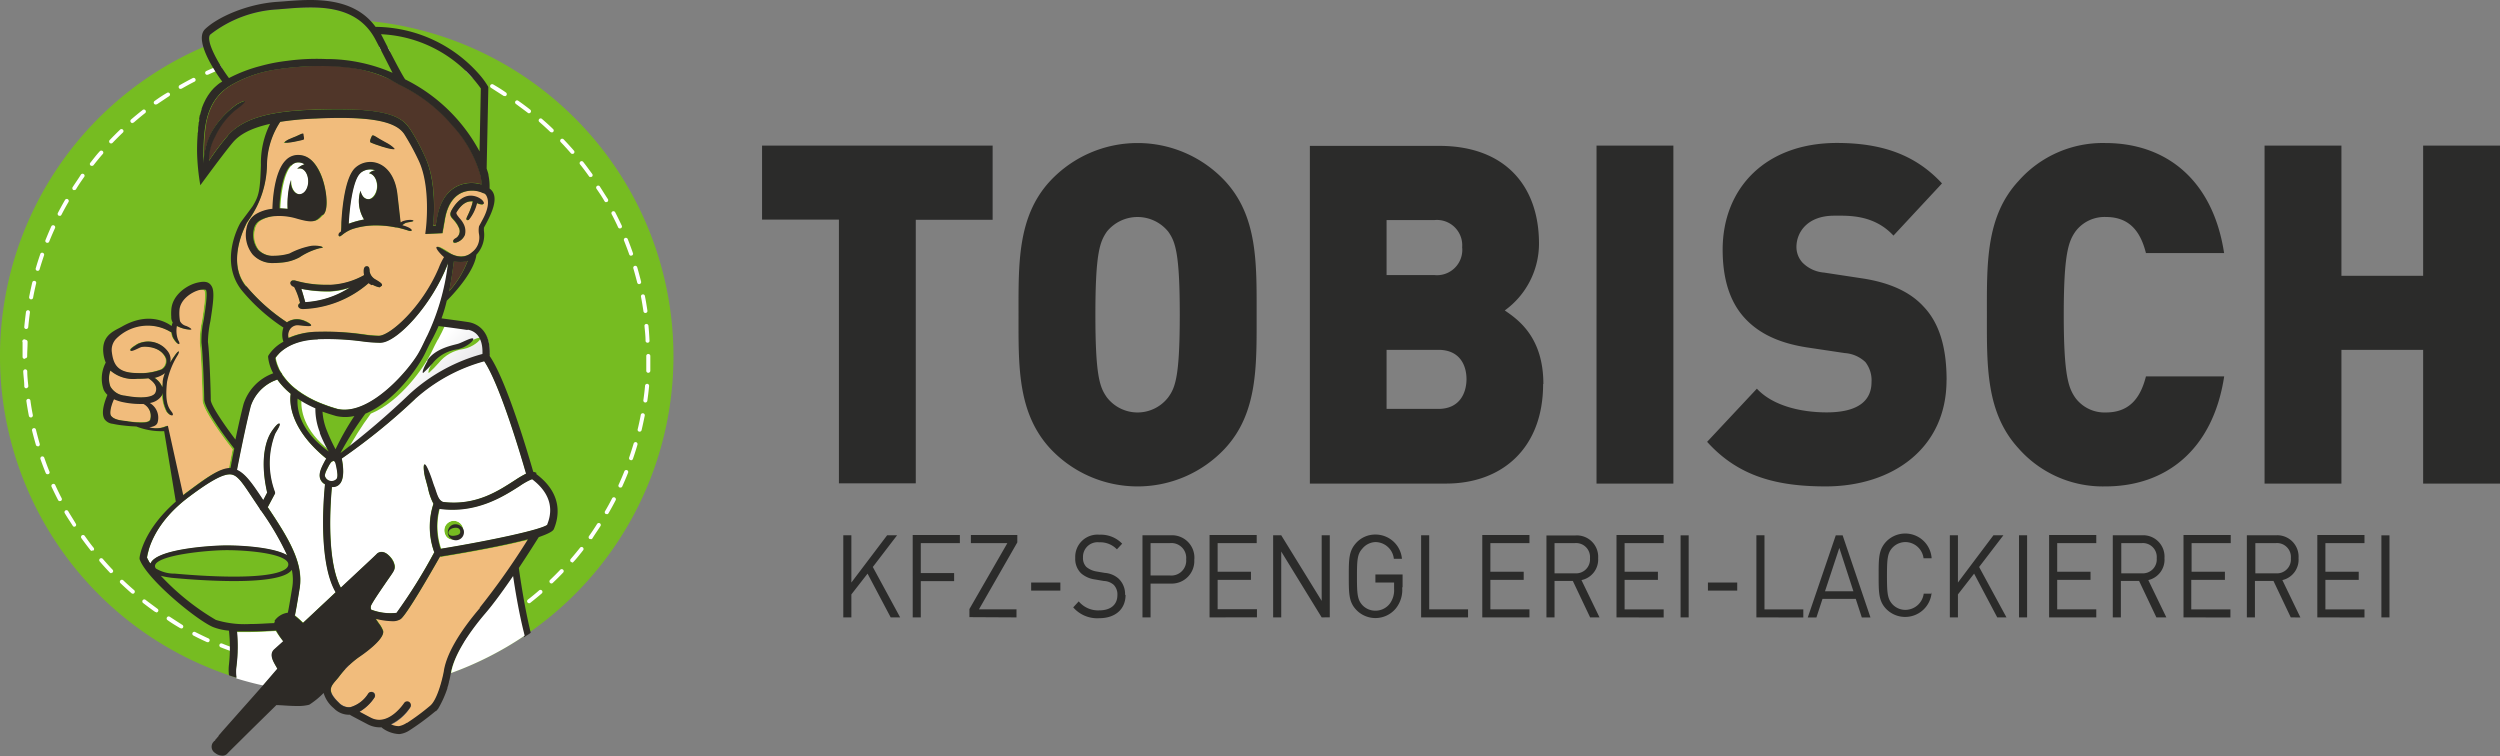 <?xml version="1.0" encoding="UTF-8"?>
<svg xmlns="http://www.w3.org/2000/svg" xmlns:xlink="http://www.w3.org/1999/xlink" id="Ebene_1" data-name="Ebene 1" width="309" height="93.49" viewBox="0 0 309 93.49">
  <rect x="0" y="0" width="309" height="93.49" fill="#808080" stroke="none"/>
  <defs>
    <style>.cls-1{fill:none;}.cls-2{clip-path:url(#clip-path);}.cls-3{fill:#2b2b2a;}.cls-4{fill:#76bc21;}.cls-5{fill:#fff;}.cls-6{clip-path:url(#clip-path-2);}.cls-7{clip-path:url(#clip-path-4);}.cls-8{fill:#f1bc7c;}.cls-9{clip-path:url(#clip-path-6);}.cls-10{clip-path:url(#clip-path-8);}.cls-11{fill:#503629;}.cls-12{clip-path:url(#clip-path-10);}.cls-13{clip-path:url(#clip-path-12);}.cls-14{clip-path:url(#clip-path-14);}.cls-15{clip-path:url(#clip-path-16);}.cls-16{clip-path:url(#clip-path-18);}.cls-17{clip-path:url(#clip-path-20);}.cls-18{clip-path:url(#clip-path-22);}.cls-19{clip-path:url(#clip-path-24);}.cls-20{clip-path:url(#clip-path-25);}.cls-21{fill:url(#Unbenannter_Verlauf_2);}.cls-22{clip-path:url(#clip-path-26);}.cls-23{fill:url(#Unbenannter_Verlauf_2-2);}.cls-24{clip-path:url(#clip-path-28);}.cls-25{fill:#2d2a26;}</style>
    <clipPath id="clip-path">
      <rect class="cls-1" width="309" height="93.49"></rect>
    </clipPath>
    <clipPath id="clip-path-2">
      <path class="cls-1" d="M47.05,42.37a17.75,17.75,0,0,1-2.12-.15,32.75,32.75,0,0,0-5.6-.29c-3.57.1-4.95,1.83-5.25,2.29h0A4.93,4.93,0,0,0,34.76,46a.43.43,0,0,1,.15.24h0a7.77,7.77,0,0,0,1.7,1.82.53.53,0,0,1,.14.11,12.67,12.67,0,0,0,2.88,1.61h0a19.52,19.52,0,0,0,2.13.73c4.12.93,9.1-5.19,10.13-7.11.27-.52.72-1.54,1-2a28.62,28.62,0,0,0,2.54-8.91h0c-2,5.21-6.39,9.84-8.35,9.84"></path>
    </clipPath>
    <clipPath id="clip-path-4">
      <path class="cls-1" d="M28.4,58.63c-1,0-2.74,1.07-5.06,2.82-4.5,3.38-5.05,6.86-5.16,7.46h0a4.09,4.09,0,0,0,.4.71c.77-1.79,7.53-2.2,9.38-2.21H28c2.18,0,5.87.27,7.48,1.2a35,35,0,0,0-3.22-5.5.39.39,0,0,1-.15-.23l-.32-.47-.35-.52c-1.44-2.16-2.15-3.25-3-3.26Z"></path>
    </clipPath>
    <clipPath id="clip-path-6">
      <path class="cls-1" d="M19.08,46.65a2.39,2.39,0,0,1,1,1.17c0-.26,0-.5.05-.74a3.81,3.81,0,0,1,.28-1,3.23,3.23,0,0,1-1.3.59"></path>
    </clipPath>
    <clipPath id="clip-path-8">
      <path class="cls-1" d="M40.82,57.29l-.06.1c-.29.56-.68,1.2-.58,1.5a.84.84,0,0,0,.69.56.8.8,0,0,0,.7-.22c.22-.2.13-.84,0-1.53l-.07-.3h0c-.06-.32-.16-.42-.27-.42s-.37.27-.4.32"></path>
    </clipPath>
    <clipPath id="clip-path-10">
      <path class="cls-1" d="M40.73,35.18A9.46,9.46,0,0,0,45,34a2.7,2.7,0,0,1-.06-.52c0-.18.1-.57.39-.57s.35.43.35.63a1.41,1.41,0,0,0,.71,1c.71.42.87.54.81.78l-.29.21a2.93,2.93,0,0,1-.85-.31l-.07,0a1.75,1.75,0,0,1-.39-.25,13,13,0,0,1-8.07,3.2h-.15c-.4,0-.54-.23-.54-.41a.37.37,0,0,1,.23-.32,8.46,8.46,0,0,0-.73-2l-.14-.05c-.15-.07-.37-.27-.31-.5a.33.33,0,0,1,.36-.26h.17a13.81,13.81,0,0,0,3.61.54c.26,0,.5,0,.74,0M56,29.88c0-.15.09-.3.22-.38l0,0a1,1,0,0,0,.4-1.48,3.69,3.69,0,0,0-.63-.87c-.3-.33-.52-.56-.2-1.13s1.13-1.79,2.37-1.79a2.22,2.22,0,0,1,1.32.47c.22.18.35.33.3.47s-.08.14-.25.14a1.3,1.3,0,0,1-.44-.1l0,0-.15-.08a5.14,5.14,0,0,1-1,2.06.25.25,0,0,1-.16.06l-.14-.07c-.06-.1,0-.21.17-.58a8.59,8.59,0,0,0,.41-1,4.5,4.5,0,0,0,.19-.68l-.19,0c-.67,0-1.28.47-1.83,1.39-.07.16.17.45.4.72a3.25,3.25,0,0,1,.45.64,1.86,1.86,0,0,1,.19,1.43,1.6,1.6,0,0,1-.94.87.8.8,0,0,1-.29.08.2.2,0,0,1-.21-.14m-14-1.11.18-.14c0-.28,0-.7.05-1.09v0c.09-1.71.44-5.7,1.77-6.83a2.76,2.76,0,0,1,2.82-.48c1.28.5,2.14,1.91,2.35,3.85l.39,3.44a1.21,1.21,0,0,1,.47-.23c.46-.1,1-.09,1.11,0s-.73.18-.95.27a1.79,1.79,0,0,0-.43.29,4.45,4.45,0,0,1,.83.29c.57.32.35.51-.08.37-.22-.07-.74-.24-1.42-.39a.28.28,0,0,1-.13,0,11.44,11.44,0,0,0-2.3-.24,9.17,9.17,0,0,0-3,.42,4.23,4.23,0,0,0-1.35.77.47.47,0,0,1-.29.17c-.18,0-.2-.29,0-.46M31.28,31.48a3.9,3.9,0,0,1-.75-3.3,2.51,2.51,0,0,1,1.19-1.72,4.87,4.87,0,0,1,2-.63c0-1.21.25-4.61,1.64-6a2.09,2.09,0,0,1,1.52-.66c1.16,0,2.13.8,2.79,2.32s1.05,4.3.38,5l-.11.12c-.76.84-1.16,1-3.27.35a7.16,7.16,0,0,0-2.44-.26h0a4.2,4.2,0,0,0-1.92.53,1.56,1.56,0,0,0-.77,1.09A3,3,0,0,0,32,30.87a2.48,2.48,0,0,0,2,.74,6.82,6.82,0,0,0,1.89-.28,9.23,9.23,0,0,1,2.71-.95c1.1-.09,1.82.25,1,.3A8.06,8.06,0,0,0,37,31.83a5.77,5.77,0,0,1-2.22.65h0l-.63.05H33.9a3.32,3.32,0,0,1-2.62-1.05M45.82,17.62c-.19-.11,0-.52.15-.82s.58.22,1.61.74,1.19.86,1.19.86-.08.05-.17.05a13,13,0,0,1-2.78-.83m-10.73,0s.16-.25,1-.57,1.28-.69,1.35-.44.2.6,0,.66a11.17,11.17,0,0,1-2.18.41c-.14,0-.23,0-.24-.06m3.83-2.94a39.08,39.08,0,0,0-4.25.41A9.84,9.84,0,0,0,33,20.43a12,12,0,0,1-2.12,6.62c-.16.25-.31.47-.42.68s-2.47,4.59,0,7.62a23,23,0,0,0,5,4.44,2.21,2.21,0,0,1,1.77-.31c.25,0,1.25.43,1.22.69s-1.21.08-1.46,0a1.14,1.14,0,0,0-1.18.53,1.37,1.37,0,0,0-.13,1A9.07,9.07,0,0,1,39.3,41a34.08,34.08,0,0,1,5.75.29,12.58,12.58,0,0,0,1.82.17c1.36,0,5.33-3.46,7.42-8.37A9.05,9.05,0,0,1,55,31.74c-.41-.33-1.11-1.15-.9-1.26s1.05.45,1.37.65a2.39,2.39,0,0,0,3,0A2.26,2.26,0,0,0,59.27,29a2.67,2.67,0,0,1,0-1l.42-.78c.93-1.69.73-2.59.45-3.06a.76.76,0,0,0-.26-.23l-.08-.05a3.26,3.26,0,0,0-2-.26c-1,.18-2.28.92-2.74,3.38l-.32,1.84-2.12.1.07-.55c0-.05.67-5.3-.9-8.56A30.75,30.75,0,0,0,50,16.6c-.89-1.4-3.38-2-7.95-2-1,0-2,0-3.14.08"></path>
    </clipPath>
    <clipPath id="clip-path-12">
      <path class="cls-1" d="M13.73,51.39c.46.54,1.53.58,2,.64.93.11,2.69.34,2.81-.24a1.68,1.68,0,0,0-.84-1.92h0a5.63,5.63,0,0,1-.58,0,10.21,10.21,0,0,1-1.79-.19,5.94,5.94,0,0,1-1.27-.39c-.3.72-.61,1.75-.35,2.07"></path>
    </clipPath>
    <clipPath id="clip-path-14">
      <path class="cls-1" d="M24.6,35.83c-1,.22-2.46,1.18-2.53,2.55a5.58,5.58,0,0,0,.07,1.31h0a1.16,1.16,0,0,0,.77.6c.39.15,1,.52.37.45a3.82,3.82,0,0,1-1.52-.46A3.15,3.15,0,0,0,21.91,42c.35.54.1.82-.52-.12a1.68,1.68,0,0,1-.26-.79,5.52,5.52,0,0,0-6.92.79,2,2,0,0,0-.51,1.58c.19,1.53.69,2.62,3.2,2.62a7.13,7.13,0,0,0,3-.46,1.17,1.17,0,0,0,.5-1.4c-.62-1.43-2.49-1.45-2.95-1.36-.26,0-1.26.65-1.39.44s.66-.65.87-.8a3,3,0,0,1,3.78.92A1.66,1.66,0,0,1,21,44.81c.33-.55.64-1,.72-1.08.26-.33.53-.5.24.11a10.15,10.15,0,0,0-1.43,3.33c-.27,2.46.18,3.17.57,3.7s-.08.67-.57,0A4.69,4.69,0,0,1,20,48.55a2.25,2.25,0,0,1-.08.24,2.13,2.13,0,0,1-1.54,1,2.1,2.1,0,0,1,1,2.28c-.07.44-.44.65-1.06.72a3.11,3.11,0,0,0,1.76,0l.54-.19,1.82,8.7c.15-.13.31-.25.47-.37,2.57-1.93,4.08-3,5.36-3h0c.09-.47.26-1.35.47-2.39-.86-1.1-3.72-4.85-3.72-6.08s-.18-6-.34-7a11.91,11.91,0,0,1,.28-2.83c.2-1.3.51-3.28.28-3.71,0,0-.12-.08-.33-.08a1.81,1.81,0,0,0-.42,0"></path>
    </clipPath>
    <clipPath id="clip-path-16">
      <path class="cls-1" d="M13.67,47.79a2.28,2.28,0,0,0,1.8,1.12c2,.39,3.49.24,3.76-.38.15-.33.32-1-.87-1.76h0a12.05,12.05,0,0,1-1.36.06,4.37,4.37,0,0,1-3.32-1,2.83,2.83,0,0,0,0,2"></path>
    </clipPath>
    <clipPath id="clip-path-18">
      <path class="cls-1" d="M54.43,68.76c-1.09,1.92-4.13,7.23-4.88,7.75a1.92,1.92,0,0,1-1.06.23,9.2,9.2,0,0,1-2-.29c.11.18.23.35.33.5a3.68,3.68,0,0,1,.58,1c.21,1.06-2.69,3-3,3.25a11,11,0,0,0-2.42,2.37c-.11.15-.24.3-.38.46-.7.78-1.2,1.34.33,2.79a1.72,1.72,0,0,0,1.4.56,4,4,0,0,0,2.22-1.68.46.46,0,0,1,.64-.14.48.48,0,0,1,.14.64A5.75,5.75,0,0,1,44.44,88c.33.18.78.42,1.37.72C48,89.87,49.92,87,49.94,87a.46.46,0,0,1,.64-.14.48.48,0,0,1,.14.64,6.21,6.21,0,0,1-2.39,2.12,2.16,2.16,0,0,0,1,.23,2.61,2.61,0,0,0,.94-.4l.05,0a28.07,28.07,0,0,0,2.71-2l.13-.11c.89-.71,1.53-3.3,1.7-4.24.29-2.06,1.85-4.79,4.5-7.88a91,91,0,0,0,6-8.51c-2.83.75-7.07,1.53-10.88,2.15"></path>
    </clipPath>
    <clipPath id="clip-path-20">
      <path class="cls-1" d="M55,66a1.18,1.18,0,1,1,1.31.71l-.26,0A1,1,0,0,1,55,66m10.82-6.77h-.08l0,0h0a8.87,8.87,0,0,0-1.5.85c-2,1.27-5.32,3.41-9.84,2.81h-.07a8.75,8.75,0,0,0,.17,4.92c6.07-1,12.54-2.36,13.22-3,.62-1.49.78-3.66-1.82-5.62h0Z"></path>
    </clipPath>
    <clipPath id="clip-path-22">
      <path class="cls-1" d="M39.64,8.16A38,38,0,0,0,34,8.63a15.84,15.84,0,0,0-5.55,2c-3.23,2.07-3.25,5.76-3.24,9.6A10,10,0,0,1,26,16.57a10.71,10.71,0,0,1,3.31-3.74c1.88-1,.48.27-.13.67a9.38,9.38,0,0,0-2.62,3.36,6.17,6.17,0,0,0-.77,3,29.16,29.16,0,0,1,2.4-3.18c2.05-2.27,5.62-3,10.69-3.17,7.3-.21,10.22.4,11.52,2a6.66,6.66,0,0,1,.46.65,23.86,23.86,0,0,1,1.69,3.18c1.4,2.9,1.18,7.05,1,8.54h0l.29,0,.19-1.11c.58-3.14,2.43-3.93,3.48-4.13a4.28,4.28,0,0,1,2,.11,6.24,6.24,0,0,0-.11-1A15,15,0,0,0,56,15.57a19.25,19.25,0,0,0-6.45-5h0l0,0-1.08-.61a18.26,18.26,0,0,0-8.67-1.78Z"></path>
    </clipPath>
    <clipPath id="clip-path-24">
      <path class="cls-1" d="M31,50.18c-.62,2.36-1.47,6.66-1.71,7.92,1,.44,1.82,1.6,2.95,3.28l.29.44L33,60.9c-1.16-5.1.4-7.3.47-7.43.21-.35.84-1.24,1.06-1.1s-.45,1.06-.55,1.3a10.14,10.14,0,0,0,0,7.18L34,61l-.87,1.68c2.55,3.81,4.46,6.9,3.94,10-.33,2-.5,3-.59,3.36.28.23.62.53,1,.89l4-3.75C39.28,69.5,40,61.45,40.15,59.89a1.31,1.31,0,0,1-.55-.57c-.32-.7.1-1.5.55-2.35.05-.09.1-.18.14-.27-4.56-3.74-4.53-7-4.38-8a9.07,9.07,0,0,1-1.65-1.75A5.23,5.23,0,0,0,31,50.18"></path>
    </clipPath>
    <clipPath id="clip-path-25">
      <path class="cls-1" d="M53,46.1c-.22-.14.44-1.33.58-1.55,1-1.6,3.43-2,3.92-2.14s1.76-.85,1.86-.61-.92,1.11-2.06,1.34a4.71,4.71,0,0,0-3.08,1.72A14.71,14.71,0,0,1,53,46.1h0M54.1,42c-.24.45-.48.92-.72,1.43-.91,1.94-3.92,6.21-7.55,7.7l0,0a39.39,39.39,0,0,0-3.11,4.94,102.18,102.18,0,0,0,8.73-7.44,22,22,0,0,1,9.06-4.94c.09-2.39-1.11-3-1.85-3.08s-3-.42-3.6-.5c-.3.68-.6,1.26-.91,1.84"></path>
    </clipPath>
    <linearGradient id="Unbenannter_Verlauf_2" x1="-578.76" y1="606.1" x2="-577.76" y2="606.1" gradientTransform="matrix(0, 6.39, 6.39, 0, -3821.34, 3743.16)" gradientUnits="userSpaceOnUse">
      <stop offset="0" stop-color="#fff"></stop>
      <stop offset="0.15" stop-color="#fff"></stop>
      <stop offset="1" stop-color="#e4e4e6"></stop>
    </linearGradient>
    <clipPath id="clip-path-26">
      <path class="cls-1" d="M40.77,55.68l.16-.15a21,21,0,0,1-.87-1.93,8,8,0,0,1-.57-3,15.73,15.73,0,0,1-2.23-1.22c-.09,1.2.2,3.79,3.51,6.33"></path>
    </clipPath>
    <linearGradient id="Unbenannter_Verlauf_2-2" x1="-580.98" y1="590.91" x2="-579.98" y2="590.91" gradientTransform="matrix(0, 7.45, 7.45, 0, -4365.91, 4379.89)" xlink:href="#Unbenannter_Verlauf_2"></linearGradient>
    <clipPath id="clip-path-28">
      <path class="cls-1" d="M51.34,49.3a75.89,75.89,0,0,1-9.07,7.36c.18.89.39,2.5-.28,3.18a1.08,1.08,0,0,1-.82.34h-.12c-.17,1.83-.71,9,1.1,12.43,2.32-2.17,4.27-4,4.45-4.18s.55-.46,1.24,0,1.22,1.39.88,2.06c-.13.26-.5.8-1.1,1.66s-1.44,2.1-1.72,2.66a.71.71,0,0,0,0,.52,6.7,6.7,0,0,0,3.13.4,66.88,66.88,0,0,0,4.61-7.47,9.2,9.2,0,0,1-.1-6,7.31,7.31,0,0,1-.69-2c-.14-.5-.21-.79-.33-1.2-.07-.24-.33-1.6-.08-1.67s.85,1.65.93,1.9c.13.41.23.68.37,1.05.36,1,.5,1.49,1,1.69,4.14.5,6.93-1.44,8.92-2.72a12.69,12.69,0,0,1,1.35-.79c-.58-2-3.2-10.91-5.17-13.89a21.12,21.12,0,0,0-8.54,4.66"></path>
    </clipPath>
  </defs>
  <g class="cls-2">
    <path class="cls-3" d="M111.26,76.31l-3.38-6.23,3-3.92h-1.23L105.23,72V66.16h-1V76.31h1V73.47l2-2.57,2.86,5.41Zm7.38-9.18v-1h-5.83V76.31h1V71.83h4.12v-1h-4.12V67.13Zm7,9.18v-1H121l4.74-8.27v-.91H120v1h4.51l-4.69,8.15v1ZM131.06,72h-3.61v1h3.61Zm8,1.52a2.63,2.63,0,0,0-.8-2,2.87,2.87,0,0,0-1.71-.71l-1-.17a2.65,2.65,0,0,1-1.27-.56,1.53,1.53,0,0,1-.42-1.17,1.8,1.8,0,0,1,2-1.88,2.84,2.84,0,0,1,2.19.87l.65-.7a3.64,3.64,0,0,0-2.8-1.11,2.75,2.75,0,0,0-3,2.87,2.5,2.5,0,0,0,.71,1.89,3.27,3.27,0,0,0,1.73.77l1.1.19a1.93,1.93,0,0,1,1.22.48,1.69,1.69,0,0,1,.45,1.27c0,1.18-.84,1.88-2.22,1.88a3.12,3.12,0,0,1-2.56-1.11l-.68.74a3.92,3.92,0,0,0,3.22,1.34c1.95,0,3.25-1.09,3.25-2.88m8.5-4.37a2.77,2.77,0,0,0-2.91-3h-3.5V76.31h1V72.13h2.49a2.79,2.79,0,0,0,2.91-3m-1,0a1.84,1.84,0,0,1-2,2h-2.4v-4h2.4a1.83,1.83,0,0,1,2,2m8.75,7.17v-1H150.5V71.67h4.12v-1H150.5V67.13h4.83v-1H149.5V76.31Zm9,0V66.16h-1v8.11l-5-8.11h-1V76.31h1V68.17l5,8.14Zm9-3.71V71H170v1h2.31v.78a2.8,2.8,0,0,1-.53,1.83,2.22,2.22,0,0,1-1.78.87,2.18,2.18,0,0,1-1.63-.71c-.59-.66-.65-1.36-.65-3.48s.06-2.81.65-3.46A2.2,2.2,0,0,1,170,67a2.31,2.31,0,0,1,2.28,2.07h1a3.28,3.28,0,0,0-3.28-3,3.18,3.18,0,0,0-2.4,1.06c-.89,1-.89,2-.89,4.1s0,3.15.89,4.11a3.27,3.27,0,0,0,4.91-.12,3.68,3.68,0,0,0,.8-2.62m8.14,3.71v-1h-4.8V66.16h-1V76.31Zm7.59,0v-1h-4.83V71.67h4.12v-1h-4.12V67.13h4.83v-1h-5.83V76.31Zm8.66,0-2.23-4.61A2.59,2.59,0,0,0,197.53,69a2.64,2.64,0,0,0-2.79-2.82h-3.6V76.31h1V71.8h2.26l2.14,4.51ZM196.52,69a1.72,1.72,0,0,1-1.87,1.86h-2.51V67.13h2.51A1.72,1.72,0,0,1,196.52,69m9.11,7.32v-1H200.8V71.67h4.12v-1H200.8V67.13h4.83v-1H199.8V76.31Zm3.09-10.15h-1V76.31h1Zm6,5.83h-3.62v1h3.62Zm8.17,4.32v-1h-4.8V66.16h-1V76.31Zm8.3,0-3.44-10.15h-.85l-3.46,10.15h1.07l.75-2.3h4.11l.75,2.3Zm-2.11-3.24h-3.51l1.77-5.36Zm9.69.3h-1a2.3,2.3,0,0,1-2.25,2,2.18,2.18,0,0,1-1.63-.71c-.59-.66-.66-1.36-.66-3.48s.07-2.82.66-3.48a2.22,2.22,0,0,1,1.63-.71,2.28,2.28,0,0,1,2.23,2h1a3.27,3.27,0,0,0-5.67-2c-.88,1-.88,2-.88,4.1s0,3.15.88,4.11a3.28,3.28,0,0,0,5.67-2M248,76.31l-3.38-6.23,3-3.92h-1.23L242,72V66.16h-1V76.31h1V73.47l2-2.57,2.86,5.41Zm2.55-10.15h-1V76.31h1Zm8.55,10.15v-1h-4.83V71.67h4.12v-1h-4.12V67.13h4.83v-1h-5.83V76.31Zm8.66,0-2.23-4.61a2.59,2.59,0,0,0,2-2.72,2.64,2.64,0,0,0-2.78-2.82h-3.61V76.31h1V71.8h2.25l2.14,4.51ZM266.57,69a1.72,1.72,0,0,1-1.87,1.86h-2.51V67.13h2.51A1.72,1.72,0,0,1,266.57,69m9.11,7.32v-1h-4.84V71.67H275v-1h-4.12V67.13h4.84v-1h-5.84V76.31Zm8.65,0L282.1,71.7a2.59,2.59,0,0,0,2-2.72,2.64,2.64,0,0,0-2.79-2.82h-3.6V76.31h1V71.8H281l2.14,4.51ZM283.15,69a1.72,1.72,0,0,1-1.88,1.86h-2.51V67.13h2.51A1.72,1.72,0,0,1,283.15,69m9.1,7.32v-1h-4.83V71.67h4.12v-1h-4.12V67.13h4.83v-1h-5.83V76.31Zm3.09-10.15h-1V76.31h1Z"></path>
    <path class="cls-3" d="M122.69,27.17V18H94.19v9.14h9.5v32.6h9.5V27.17ZM155.32,38.9c0-6.27.16-12.14-3.91-16.53a14.79,14.79,0,0,0-21.61,0c-4.07,4.39-3.91,10.26-3.91,16.53S125.73,51,129.8,55.43a14.79,14.79,0,0,0,21.61,0c4.07-4.39,3.91-10.26,3.91-16.53m-9.5,0c0,7.62-.55,9-1.42,10.2a4.78,4.78,0,0,1-7.6,0c-.86-1.23-1.41-2.58-1.41-10.2s.55-9,1.41-10.26a4.88,4.88,0,0,1,7.6,0c.87,1.23,1.42,2.64,1.42,10.26m44.94,8.56c0-5.86-3.2-8-4.77-9.09a10.21,10.21,0,0,0,4.23-8.26c0-7.22-4.29-12.08-12.32-12.08h-16V59.77h16.83c6.9,0,12-4.34,12-12.31m-10-16.83A3.13,3.13,0,0,1,177.3,34h-5.92v-6.8h5.92a3.13,3.13,0,0,1,3.42,3.4m.54,16.24c0,1.76-.86,3.7-3.47,3.7h-6.41V43.24h6.41c2.61,0,3.47,1.87,3.47,3.63M206.83,18h-9.5V59.77h9.5ZM240.6,47c0-3.87-.81-7-2.88-9.14-1.62-1.76-4.12-2.94-7.6-3.46l-4.67-.71a4.19,4.19,0,0,1-2.66-1.23,2.86,2.86,0,0,1-.75-1.93c0-1.82,1.35-3.87,4.66-3.87,1.68,0,4.89-.18,7.33,2.46l6-6.45c-3.31-3.58-7.49-5-13-5-8.79,0-14.11,5.57-14.11,13.19,0,3.58.87,6.39,2.66,8.38s4.34,3.17,7.76,3.7l4.67.7a4.1,4.1,0,0,1,2.55,1.11,3.65,3.65,0,0,1,.76,2.47c0,2.4-1.79,3.75-5.54,3.75-3.09,0-6.62-.77-8.63-2.93L211,54.61c3.91,4.34,8.74,5.51,14.66,5.51,8.15,0,14.93-4.63,14.93-13.13m34.31-.47h-9.66c-.6,2.35-1.8,4.46-4.95,4.46a4.49,4.49,0,0,1-3.74-1.76c-.87-1.23-1.47-2.7-1.47-10.32s.6-9.09,1.47-10.32a4.49,4.49,0,0,1,3.74-1.76c3.15,0,4.35,2.11,4.95,4.46h9.66c-1.41-9.21-7.33-13.6-14.66-13.6a13.88,13.88,0,0,0-10.75,4.69c-4.07,4.39-3.91,10.26-3.91,16.53S245.43,51,249.5,55.43a13.88,13.88,0,0,0,10.75,4.69c7.33,0,13.25-4.39,14.66-13.6M309,59.77V18h-9.5V34.09H289.4V18h-9.5V59.77h9.5V43.24h10.1V59.77Z"></path>
    <path class="cls-4" d="M83.24,44A41.62,41.62,0,1,1,41.62,2.41,41.62,41.62,0,0,1,83.24,44"></path>
    <path class="cls-4" d="M80.12,44A38.5,38.5,0,1,1,41.62,5.52,38.5,38.5,0,0,1,80.12,44"></path>
    <path class="cls-5" d="M39.73,5.82a.25.25,0,0,1-.25-.24.25.25,0,0,1,.24-.26c.61,0,1.23,0,1.84,0a.25.25,0,1,1,0,.49c-.61,0-1.22,0-1.82.05Zm5.49.12h0c-.61-.06-1.22-.1-1.82-.13a.25.25,0,1,1,0-.49c.61,0,1.23.07,1.84.12a.25.25,0,0,1,.22.27.25.25,0,0,1-.24.23m-9.14.23A.26.26,0,0,1,35.83,6a.27.27,0,0,1,.22-.28c.6-.08,1.22-.16,1.83-.21a.25.25,0,0,1,.27.22.25.25,0,0,1-.23.27c-.6.06-1.21.13-1.8.22h0m12.77.28H48.8c-.59-.11-1.2-.21-1.8-.29a.25.25,0,0,1-.21-.28.25.25,0,0,1,.28-.21c.61.08,1.22.18,1.82.3a.25.25,0,0,1,0,.49m-16.37.41a.24.24,0,0,1-.24-.19.25.25,0,0,1,.19-.3c.59-.14,1.2-.27,1.8-.39a.25.25,0,0,1,.29.2.25.25,0,0,1-.2.29c-.59.11-1.19.24-1.78.39h-.06m19.93.44h-.07c-.58-.16-1.17-.32-1.76-.46a.24.24,0,0,1-.18-.3.24.24,0,0,1,.29-.19c.6.15,1.2.31,1.79.48a.26.26,0,0,1,.17.31.26.26,0,0,1-.24.17M29,7.9a.25.25,0,0,1-.08-.48c.58-.21,1.17-.4,1.76-.57A.24.24,0,0,1,31,7a.25.25,0,0,1-.16.31c-.58.17-1.17.36-1.74.56H29m26.9.6-.09,0c-.56-.22-1.13-.44-1.71-.63a.25.25,0,0,1-.15-.32.23.23,0,0,1,.31-.15c.58.2,1.17.41,1.74.64a.25.25,0,0,1,.14.32.26.26,0,0,1-.24.16m-30.29.76a.24.24,0,0,1-.23-.14.25.25,0,0,1,.12-.33c.56-.26,1.13-.5,1.69-.73a.26.26,0,0,1,.33.14.24.24,0,0,1-.14.32c-.56.23-1.12.47-1.67.72a.18.18,0,0,1-.1,0M59.22,10l-.12,0c-.54-.28-1.09-.54-1.64-.8a.24.24,0,0,1-.12-.32.25.25,0,0,1,.33-.13c.55.26,1.11.53,1.66.81a.25.25,0,0,1,.11.33.26.26,0,0,1-.22.14M22.33,11a.26.26,0,0,1-.22-.13.27.27,0,0,1,.09-.34c.53-.3,1.08-.6,1.62-.88a.24.24,0,0,1,.33.11.24.24,0,0,1-.1.33c-.54.27-1.08.57-1.6.87a.19.19,0,0,1-.12,0m40.06.9a.22.22,0,0,1-.13,0c-.51-.32-1-.64-1.56-1a.24.24,0,0,1-.09-.33.26.26,0,0,1,.34-.1c.53.31,1.06.63,1.58,1a.26.26,0,0,1,.07.35.26.26,0,0,1-.21.11M19.25,12.93a.28.28,0,0,1-.2-.1.25.25,0,0,1,.06-.35c.5-.36,1-.7,1.53-1a.24.24,0,0,1,.34.07.25.25,0,0,1-.08.34c-.5.33-1,.67-1.5,1a.21.21,0,0,1-.15,0M65.38,14a.22.22,0,0,1-.15-.06c-.48-.37-1-.74-1.46-1.09a.24.24,0,1,1,.28-.4c.5.35,1,.72,1.48,1.1a.25.25,0,0,1-.15.45m-49,1.22a.25.25,0,0,1-.19-.09.24.24,0,0,1,0-.35c.46-.4.94-.79,1.42-1.17a.24.24,0,0,1,.35,0,.25.25,0,0,1,0,.35c-.47.37-.94.76-1.4,1.16a.25.25,0,0,1-.16.06m51.77,1.17a.27.27,0,0,1-.17-.06q-.66-.63-1.35-1.23a.25.25,0,0,1,0-.35.24.24,0,0,1,.35,0c.46.4.92.81,1.36,1.24a.24.24,0,0,1-.17.42M13.73,17.73a.23.23,0,0,1-.17-.07.25.25,0,0,1,0-.35c.42-.44.86-.88,1.31-1.31a.25.25,0,0,1,.34.36q-.66.63-1.29,1.29a.25.25,0,0,1-.18.08m57,1.29a.25.25,0,0,1-.18-.08q-.6-.69-1.23-1.35a.25.25,0,1,1,.36-.34c.42.44.84.9,1.24,1.36a.25.25,0,0,1,0,.35.27.27,0,0,1-.17.06M11.33,20.5a.22.22,0,0,1-.15-.06.23.23,0,0,1,0-.34c.38-.48.77-1,1.17-1.42a.25.25,0,0,1,.38.32c-.4.46-.79.93-1.16,1.41a.25.25,0,0,1-.2.09M73,21.89a.23.23,0,0,1-.2-.1c-.35-.49-.72-1-1.09-1.45a.25.25,0,1,1,.39-.31c.38.48.75,1,1.1,1.47a.25.25,0,0,1-.05.35.28.28,0,0,1-.15,0M9.21,23.49a.33.33,0,0,1-.14,0A.26.26,0,0,1,9,23.1c.33-.51.68-1,1-1.52a.25.25,0,0,1,.35-.06.24.24,0,0,1,.06.34c-.35.5-.7,1-1,1.51a.22.22,0,0,1-.2.12M74.94,25a.26.26,0,0,1-.22-.13c-.3-.52-.62-1-1-1.55a.25.25,0,0,1,.08-.34.24.24,0,0,1,.34.07c.33.52.66,1.05,1,1.57a.25.25,0,0,1-.09.34.19.19,0,0,1-.12,0M7.37,26.66a.23.23,0,0,1-.11,0,.25.25,0,0,1-.11-.33c.28-.54.58-1.09.89-1.62a.25.25,0,0,1,.34-.09.26.26,0,0,1,.09.34c-.31.52-.6,1.06-.88,1.6a.25.25,0,0,1-.22.13m69.25,1.55a.24.24,0,0,1-.22-.14c-.25-.55-.52-1.1-.8-1.63a.25.25,0,0,1,.11-.34.25.25,0,0,1,.33.11c.28.54.55,1.1.81,1.65a.25.25,0,0,1-.12.33.22.22,0,0,1-.11,0M5.85,30l-.09,0a.24.24,0,0,1-.14-.32c.23-.57.47-1.14.72-1.7a.25.25,0,0,1,.33-.12.25.25,0,0,1,.13.33c-.25.55-.49,1.11-.72,1.67a.25.25,0,0,1-.23.16M78,31.61a.25.25,0,0,1-.23-.17c-.2-.57-.42-1.14-.64-1.7a.25.25,0,0,1,.13-.33.26.26,0,0,1,.33.14c.22.57.44,1.15.64,1.73a.23.23,0,0,1-.15.31l-.08,0M4.65,33.47H4.59a.24.24,0,0,1-.17-.31c.17-.59.36-1.18.56-1.76a.23.23,0,0,1,.31-.15.24.24,0,0,1,.15.32c-.19.57-.38,1.15-.55,1.73a.25.25,0,0,1-.24.18M79,35.12a.25.25,0,0,1-.24-.19c-.15-.59-.31-1.18-.48-1.76a.25.25,0,0,1,.17-.31.26.26,0,0,1,.31.17c.17.59.33,1.19.48,1.78a.25.25,0,0,1-.18.3H79M3.8,37h0a.26.26,0,0,1-.2-.29c.12-.61.25-1.21.39-1.81a.25.25,0,0,1,.3-.18.24.24,0,0,1,.18.3c-.14.58-.27,1.18-.38,1.78a.24.24,0,0,1-.24.2m75.92,1.69a.25.25,0,0,1-.24-.22c-.09-.59-.19-1.2-.3-1.79a.24.24,0,0,1,.19-.29.24.24,0,0,1,.29.19c.12.6.22,1.22.31,1.82a.24.24,0,0,1-.21.28h0M3.29,40.66h0A.24.24,0,0,1,3,40.39c.06-.61.13-1.23.21-1.83a.26.26,0,0,1,.28-.22.25.25,0,0,1,.21.28c-.08.6-.15,1.21-.21,1.81a.25.25,0,0,1-.24.23m76.79,1.7a.24.24,0,0,1-.25-.23c0-.61-.08-1.22-.13-1.82a.23.23,0,0,1,.22-.27.25.25,0,0,1,.27.22c.06.61.1,1.23.13,1.84a.23.23,0,0,1-.23.26Zm-77,2a.25.25,0,0,1-.25-.25v0c0-.6,0-1.21,0-1.8A.25.25,0,0,1,3.17,42a.25.25,0,0,1,.24.26c0,.59-.05,1.18-.05,1.78v0a.24.24,0,0,1-.24.25m77,1.79h0a.25.25,0,0,1-.24-.26c0-.61,0-1.22,0-1.82V44a.25.25,0,0,1,.25-.25h0a.25.25,0,0,1,.25.25V44c0,.61,0,1.23,0,1.84a.26.26,0,0,1-.25.24M3.29,48A.26.26,0,0,1,3,47.75c0-.61-.1-1.23-.13-1.84a.26.26,0,0,1,.24-.26.25.25,0,0,1,.26.24c0,.6.07,1.21.13,1.81a.25.25,0,0,1-.22.27h0m76.45,1.78h0a.25.25,0,0,1-.21-.28c.08-.6.16-1.21.21-1.81a.26.26,0,0,1,.27-.22.25.25,0,0,1,.23.27c-.06.61-.13,1.22-.22,1.83a.25.25,0,0,1-.24.21M3.81,51.6a.25.25,0,0,1-.24-.2c-.12-.6-.22-1.21-.31-1.82a.25.25,0,0,1,.21-.28.25.25,0,0,1,.29.21q.12.9.3,1.8a.26.26,0,0,1-.2.29h0m75.24,1.75H79a.23.23,0,0,1-.18-.3c.14-.58.27-1.18.38-1.78a.25.25,0,0,1,.29-.19.24.24,0,0,1,.2.29c-.12.6-.25,1.21-.39,1.8a.26.26,0,0,1-.24.19M4.68,55.16A.25.25,0,0,1,4.44,55c-.17-.59-.33-1.18-.48-1.78a.25.25,0,0,1,.19-.3.24.24,0,0,1,.29.18c.15.59.3,1.18.47,1.76a.25.25,0,0,1-.16.31H4.68M78,56.87l-.08,0a.25.25,0,0,1-.16-.31c.2-.57.38-1.16.56-1.74a.25.25,0,0,1,.3-.17.25.25,0,0,1,.17.31c-.17.59-.36,1.18-.56,1.76a.25.25,0,0,1-.23.17M5.88,58.62a.25.25,0,0,1-.23-.16c-.23-.56-.45-1.15-.65-1.72a.26.26,0,0,1,.16-.32.25.25,0,0,1,.31.15c.2.57.41,1.15.64,1.71A.24.24,0,0,1,6,58.6l-.09,0m70.77,1.65a.18.18,0,0,1-.1,0,.24.24,0,0,1-.12-.33c.25-.55.49-1.11.71-1.67a.26.26,0,0,1,.33-.14.24.24,0,0,1,.13.32c-.22.57-.47,1.14-.72,1.7a.24.24,0,0,1-.23.14M7.4,61.94a.24.24,0,0,1-.22-.13c-.28-.54-.55-1.1-.81-1.65a.25.25,0,0,1,.13-.33.24.24,0,0,1,.33.12c.25.55.51,1.09.79,1.63a.25.25,0,0,1-.1.34l-.12,0M75,63.53a.28.28,0,0,1-.13,0,.25.25,0,0,1-.09-.34c.31-.52.6-1.06.88-1.6a.24.24,0,0,1,.33-.1.25.25,0,0,1,.11.33c-.28.54-.58,1.09-.89,1.62a.24.24,0,0,1-.21.12M9.24,65.11A.25.25,0,0,1,9,65c-.33-.52-.66-1-1-1.58a.24.24,0,0,1,.09-.33.25.25,0,0,1,.34.09c.3.52.62,1,.94,1.55a.24.24,0,0,1-.07.34.22.22,0,0,1-.13,0M73,66.61a.23.23,0,0,1-.14,0,.25.25,0,0,1-.06-.35q.52-.73,1-1.5a.26.26,0,0,1,.35-.08.25.25,0,0,1,.07.34c-.33.52-.68,1-1,1.53a.23.23,0,0,1-.2.1M11.36,68.09a.23.23,0,0,1-.19-.1q-.57-.72-1.11-1.47a.25.25,0,1,1,.41-.29c.35.49.71,1,1.09,1.46a.26.26,0,0,1,0,.35.3.3,0,0,1-.16,0M70.71,69.5a.35.35,0,0,1-.16-.06.26.26,0,0,1,0-.36c.39-.45.78-.93,1.16-1.4a.24.24,0,0,1,.35,0,.26.26,0,0,1,0,.35c-.38.48-.78,1-1.18,1.42a.25.25,0,0,1-.19.09M13.76,70.85a.26.26,0,0,1-.18-.07c-.42-.45-.84-.9-1.24-1.37a.24.24,0,0,1,0-.35.26.26,0,0,1,.35,0c.39.45.8.91,1.22,1.35a.24.24,0,0,1,0,.35.25.25,0,0,1-.17.06m54.42,1.3a.27.27,0,0,1-.18-.08.25.25,0,0,1,0-.35q.66-.63,1.29-1.29a.25.25,0,0,1,.36.34c-.42.45-.86.88-1.31,1.31a.24.24,0,0,1-.17.07M16.42,73.38a.27.27,0,0,1-.17-.06c-.46-.4-.92-.82-1.36-1.24a.24.24,0,0,1,0-.35.25.25,0,0,1,.35,0c.44.42.89.83,1.35,1.22a.26.26,0,0,1,0,.36.27.27,0,0,1-.18.08m49,1.17a.25.25,0,0,1-.16-.45c.48-.37.95-.76,1.41-1.16a.25.25,0,0,1,.32.38c-.46.4-.94.79-1.42,1.17a.24.24,0,0,1-.15.06m-46.13,1.1a.3.3,0,0,1-.14-.05c-.5-.35-1-.73-1.48-1.1a.26.26,0,0,1,0-.35.24.24,0,0,1,.35,0c.48.37,1,.74,1.46,1.09a.24.24,0,0,1,.06.34.26.26,0,0,1-.21.11m43.15,1a.26.26,0,0,1-.21-.11.26.26,0,0,1,.07-.35c.51-.32,1-.67,1.51-1a.24.24,0,0,1,.34.06.25.25,0,0,1-.05.35c-.5.35-1,.7-1.53,1a.22.22,0,0,1-.13,0m-40.06,1a.24.24,0,0,1-.12,0c-.53-.31-1.07-.63-1.58-1a.24.24,0,0,1-.07-.34.24.24,0,0,1,.34-.08c.51.33,1,.65,1.55,1a.25.25,0,0,1,.09.34.24.24,0,0,1-.21.12m36.89.87a.25.25,0,0,1-.22-.13.25.25,0,0,1,.11-.34c.53-.27,1.07-.57,1.59-.87a.25.25,0,1,1,.25.43c-.53.31-1.07.6-1.62.89l-.11,0m-33.63.82a.17.17,0,0,1-.1,0c-.56-.25-1.12-.52-1.67-.81a.24.24,0,1,1,.23-.43c.54.27,1.09.54,1.64.79a.24.24,0,0,1,.12.33.25.25,0,0,1-.22.15M56,80a.24.24,0,0,1-.23-.15.26.26,0,0,1,.13-.33c.56-.22,1.12-.46,1.67-.71a.25.25,0,0,1,.33.12.25.25,0,0,1-.12.33c-.56.26-1.12.5-1.69.73H56m-26.9.66H29c-.58-.21-1.17-.42-1.74-.65a.25.25,0,0,1-.13-.32.24.24,0,0,1,.32-.14c.56.23,1.14.44,1.71.64a.23.23,0,0,1,.15.31.25.25,0,0,1-.23.17m23.44.54a.25.25,0,0,1-.24-.17.24.24,0,0,1,.17-.31c.58-.17,1.16-.36,1.73-.56a.25.25,0,0,1,.31.16.24.24,0,0,1-.15.31c-.58.2-1.17.39-1.75.56h-.07m-19.93.49h-.05c-.6-.14-1.2-.3-1.79-.47a.25.25,0,0,1-.16-.31.24.24,0,0,1,.3-.17c.58.17,1.17.33,1.76.47a.23.23,0,0,1,.18.3.24.24,0,0,1-.24.19m16.37.38a.27.27,0,0,1-.25-.2.26.26,0,0,1,.2-.3c.59-.11,1.19-.24,1.78-.38a.26.26,0,0,1,.3.18.25.25,0,0,1-.19.3c-.59.14-1.2.28-1.8.39h0m-12.77.3h0c-.61-.08-1.22-.19-1.82-.3a.25.25,0,0,1-.2-.29.25.25,0,0,1,.29-.2c.59.12,1.2.21,1.8.3a.25.25,0,0,1,0,.49m9.14.21a.24.24,0,0,1-.25-.22.25.25,0,0,1,.23-.27c.6-.06,1.21-.13,1.8-.22a.25.25,0,0,1,.28.21.24.24,0,0,1-.21.28c-.6.09-1.22.17-1.83.22Zm-5.49.14h0c-.61,0-1.23-.08-1.84-.13a.25.25,0,0,1,0-.5c.61.06,1.22.1,1.82.13a.25.25,0,0,1,.24.26.26.26,0,0,1-.25.24m1.83,0a.25.25,0,0,1,0-.5c.61,0,1.22,0,1.82,0a.25.25,0,0,1,.26.23.24.24,0,0,1-.24.26c-.61,0-1.23,0-1.84,0"></path>
    <path class="cls-5" d="M47.05,42.37a17.75,17.75,0,0,1-2.12-.15,32.75,32.75,0,0,0-5.6-.29c-3.57.1-4.94,1.83-5.25,2.29h0A4.93,4.93,0,0,0,34.76,46a.43.43,0,0,1,.15.24h0a7.77,7.77,0,0,0,1.7,1.82.53.53,0,0,1,.14.11,13.06,13.06,0,0,0,2.88,1.62h0a19.52,19.52,0,0,0,2.13.73c4.12.93,9.11-5.19,10.13-7.11.27-.52.72-1.54,1-2a28.62,28.62,0,0,0,2.54-8.91h0c-2,5.21-6.39,9.84-8.35,9.84"></path>
  </g>
  <g class="cls-6">
    <rect class="cls-5" x="34.55" y="32.34" width="21.62" height="19.2"></rect>
  </g>
  <g class="cls-2">
    <path class="cls-5" d="M28.4,58.63c-1,0-2.74,1.07-5.06,2.82-4.5,3.38-5.05,6.86-5.16,7.46h0a4.09,4.09,0,0,0,.4.71c.77-1.79,7.53-2.2,9.38-2.21H28c2.18,0,5.87.27,7.48,1.2a35,35,0,0,0-3.22-5.5.46.46,0,0,1-.16-.23l-.31-.47-.35-.52c-1.44-2.16-2.15-3.25-3-3.26Z"></path>
  </g>
  <g class="cls-7">
    <rect class="cls-5" x="18.43" y="58.8" width="17.55" height="11.14"></rect>
  </g>
  <g class="cls-2">
    <path class="cls-8" d="M19.08,46.65a2.39,2.39,0,0,1,1,1.17c0-.26,0-.51.05-.74a3.81,3.81,0,0,1,.28-1,3.23,3.23,0,0,1-1.3.59"></path>
  </g>
  <g class="cls-9">
    <rect class="cls-8" x="19.35" y="46.05" width="1.32" height="1.79"></rect>
  </g>
  <g class="cls-2">
    <path class="cls-5" d="M40.82,57.29l-.06.1c-.3.56-.68,1.2-.58,1.5a.84.84,0,0,0,.69.56.82.82,0,0,0,.7-.22c.22-.2.13-.84,0-1.53q0-.12-.06-.3h0c-.06-.32-.16-.42-.27-.42s-.37.27-.4.32"></path>
  </g>
  <g class="cls-10">
    <rect class="cls-5" x="40.63" y="57.11" width="1.74" height="2.59"></rect>
  </g>
  <g class="cls-2">
    <path class="cls-11" d="M56.1,32.27c-.18,1.45-.38,2.66-.58,3.69a12.1,12.1,0,0,0,2.29-3.76,2.54,2.54,0,0,1-.86.14,5.11,5.11,0,0,1-.85-.07"></path>
    <path class="cls-5" d="M35.56,25.83A11.05,11.05,0,0,1,36,22.25a.91.91,0,0,0,0,.17c0,.88.47,1.6,1.06,1.6s1.06-.72,1.06-1.6-.47-1.61-1.06-1.61a.82.82,0,0,0-.31.07,2,2,0,0,1,.92-.57,1.38,1.38,0,0,0-.78-.24,1.17,1.17,0,0,0-.86.39c-1,1-1.33,3.85-1.38,5.31h0c.32,0,.64,0,1,.06"></path>
    <path class="cls-5" d="M37.73,37.38a11.31,11.31,0,0,0,5.52-1.82,8.74,8.74,0,0,1-2.47.48H40.4a15.24,15.24,0,0,1-3.17-.35c.19.56.39,1.29.5,1.69"></path>
    <path class="cls-5" d="M44.53,23.57c.15.61.54,1.05,1,1.05s1.07-.72,1.07-1.6-.42-1.52-1-1.6a1.23,1.23,0,0,1,.76-.37,1.85,1.85,0,0,0-1.85.35c-.89.76-1.34,4-1.45,6.26A11.44,11.44,0,0,1,45,27.13a4.3,4.3,0,0,1-.45-3.56"></path>
    <path class="cls-8" d="M38.92,14.65a39.08,39.08,0,0,0-4.25.41A9.84,9.84,0,0,0,33,20.43a12,12,0,0,1-2.12,6.62c-.16.25-.3.47-.42.68s-2.47,4.59,0,7.62a22.49,22.49,0,0,0,5,4.44,2.21,2.21,0,0,1,1.77-.31c.25,0,1.25.44,1.22.69s-1.21.08-1.46,0a1.14,1.14,0,0,0-1.18.53,1.37,1.37,0,0,0-.13,1A9.07,9.07,0,0,1,39.3,41a32.75,32.75,0,0,1,5.75.3,14,14,0,0,0,1.82.16c1.36,0,5.33-3.45,7.42-8.37A9.05,9.05,0,0,1,55,31.74c-.41-.33-1.11-1.15-.9-1.26s1.05.45,1.37.65a2.39,2.39,0,0,0,3,0A2.26,2.26,0,0,0,59.27,29a2.67,2.67,0,0,1,0-1l.42-.78c.93-1.69.73-2.59.45-3.06a.76.76,0,0,0-.26-.23l-.08,0a3.26,3.26,0,0,0-2-.27c-1,.19-2.28.92-2.74,3.38l-.32,1.84-2.12.1.07-.54c0-.06.67-5.31-.9-8.57A30.75,30.75,0,0,0,50,16.6c-.89-1.4-3.38-2-7.95-2-1,0-2,0-3.14.08m-3.83,2.94s.16-.25,1-.57,1.28-.69,1.35-.44.2.6,0,.66a11.17,11.17,0,0,1-2.18.41c-.13,0-.22,0-.24-.06m10.73,0c-.19-.11,0-.51.15-.82s.58.22,1.61.74,1.19.86,1.19.86-.08.05-.17.05a13,13,0,0,1-2.78-.83M31.28,31.48a3.89,3.89,0,0,1-.75-3.3,2.51,2.51,0,0,1,1.19-1.72,4.87,4.87,0,0,1,2-.63c0-1.21.25-4.61,1.64-6a2.09,2.09,0,0,1,1.52-.66c1.16,0,2.13.8,2.79,2.32s1.05,4.3.38,5l-.11.12c-.76.84-1.16,1-3.27.35a7.41,7.41,0,0,0-2.44-.26h0a4.23,4.23,0,0,0-1.92.53,1.59,1.59,0,0,0-.77,1.09A3,3,0,0,0,32,30.87a2.48,2.48,0,0,0,2,.74,6.82,6.82,0,0,0,1.89-.28,9.53,9.53,0,0,1,2.71-.95c1.1-.09,1.82.25,1,.3A8.06,8.06,0,0,0,37,31.83a5.77,5.77,0,0,1-2.22.65h0l-.63.05H33.9a3.32,3.32,0,0,1-2.62-1.05m10.66-2.71.18-.14c0-.28,0-.7.05-1.08v0c.09-1.71.44-5.7,1.77-6.83a2.76,2.76,0,0,1,2.82-.48c1.28.51,2.14,1.91,2.35,3.85l.39,3.44a1.08,1.08,0,0,1,.47-.22c.46-.11,1-.1,1.11,0s-.73.18-.95.27a2.14,2.14,0,0,0-.43.29,4.45,4.45,0,0,1,.83.29c.57.32.35.51-.08.37-.22-.07-.74-.24-1.42-.39l-.13,0a10.73,10.73,0,0,0-2.3-.25,9.17,9.17,0,0,0-3,.42,4.23,4.23,0,0,0-1.35.77.47.47,0,0,1-.29.17c-.18,0-.2-.29,0-.46m14,1.11c0-.15.09-.3.22-.38l0,0a1,1,0,0,0,.4-1.48,3.92,3.92,0,0,0-.63-.87c-.3-.33-.52-.56-.2-1.13s1.13-1.79,2.37-1.79a2.22,2.22,0,0,1,1.32.47c.22.18.35.33.3.47s-.08.14-.25.14a1.66,1.66,0,0,1-.44-.09l0,0-.15-.08a5.14,5.14,0,0,1-1,2.06.26.26,0,0,1-.16.06l-.14-.07c-.06-.1,0-.21.17-.58a8.59,8.59,0,0,0,.41-1,4.5,4.5,0,0,0,.19-.68l-.19,0c-.66,0-1.28.47-1.83,1.39-.07.16.17.45.4.73a2.92,2.92,0,0,1,.45.63,1.86,1.86,0,0,1,.19,1.43,1.6,1.6,0,0,1-.94.87.64.64,0,0,1-.29.08.2.2,0,0,1-.21-.14m-15.25,5.3A9.37,9.37,0,0,0,45,34a3.22,3.22,0,0,1-.05-.52c0-.18.1-.57.4-.57s.34.43.34.63a1.41,1.41,0,0,0,.71,1c.71.42.87.54.81.78l-.29.21a2.93,2.93,0,0,1-.85-.31l-.07,0a1.75,1.75,0,0,1-.39-.25,13,13,0,0,1-8.07,3.2h-.15c-.4,0-.54-.23-.54-.41a.39.39,0,0,1,.23-.32,8.46,8.46,0,0,0-.73-2l-.14-.05c-.15-.07-.37-.27-.31-.5a.33.33,0,0,1,.36-.26h.17a13.34,13.34,0,0,0,3.61.54c.26,0,.5,0,.74,0"></path>
  </g>
  <g class="cls-12">
    <rect class="cls-8" x="28.41" y="14.13" width="33.03" height="27.6"></rect>
  </g>
  <g class="cls-2">
    <path class="cls-8" d="M14.08,49.32c-.3.72-.61,1.75-.35,2.07.46.54,1.53.58,2,.64.93.11,2.69.34,2.81-.24a1.67,1.67,0,0,0-.85-1.92h0a5.63,5.63,0,0,1-.58,0,10,10,0,0,1-1.79-.19,5.94,5.94,0,0,1-1.27-.39"></path>
  </g>
  <g class="cls-13">
    <rect class="cls-8" x="13.65" y="49.36" width="5.33" height="3.08"></rect>
  </g>
  <g class="cls-2">
    <path class="cls-8" d="M24.6,35.83c-1,.22-2.46,1.18-2.53,2.55a5.58,5.58,0,0,0,.07,1.31h0a1.16,1.16,0,0,0,.77.6c.39.15,1,.52.37.45a3.82,3.82,0,0,1-1.52-.46A3.15,3.15,0,0,0,21.91,42c.35.54.1.82-.52-.12a1.68,1.68,0,0,1-.26-.79,5.52,5.52,0,0,0-6.92.79,2,2,0,0,0-.5,1.58c.18,1.53.68,2.62,3.19,2.62a7.13,7.13,0,0,0,3-.46,1.18,1.18,0,0,0,.51-1.4c-.63-1.43-2.5-1.45-3-1.36-.26,0-1.26.65-1.39.44s.67-.65.87-.8a3,3,0,0,1,3.78.92A1.66,1.66,0,0,1,21,44.81c.33-.55.64-1,.72-1.08.26-.33.53-.5.24.11a10.15,10.15,0,0,0-1.43,3.33c-.27,2.46.18,3.17.57,3.7s-.08.68-.57,0A4.69,4.69,0,0,1,20,48.55a2.25,2.25,0,0,1-.08.24,2.1,2.1,0,0,1-1.54,1,2.1,2.1,0,0,1,1,2.28c-.07.44-.44.66-1.06.72a3.11,3.11,0,0,0,1.76,0l.54-.19,1.82,8.7c.15-.13.31-.25.47-.37,2.57-1.93,4.08-3,5.37-3h0c.09-.47.26-1.35.47-2.39-.86-1.1-3.72-4.85-3.72-6.08s-.18-6-.34-7a11.91,11.91,0,0,1,.28-2.83c.2-1.3.51-3.28.28-3.71,0,0-.12-.08-.33-.08a1.81,1.81,0,0,0-.42,0"></path>
  </g>
  <g class="cls-14">
    <rect class="cls-8" x="13.8" y="35.63" width="15.45" height="25.86"></rect>
  </g>
  <g class="cls-2">
    <path class="cls-8" d="M13.67,47.79a2.28,2.28,0,0,0,1.8,1.12c2,.39,3.49.24,3.76-.38.15-.33.32-1-.87-1.76h0a12.05,12.05,0,0,1-1.36.06,4.37,4.37,0,0,1-3.32-1,2.83,2.83,0,0,0,0,2"></path>
  </g>
  <g class="cls-15">
    <rect class="cls-8" x="13.53" y="45.77" width="6.29" height="3.56"></rect>
  </g>
  <g class="cls-2">
    <path class="cls-8" d="M54.43,68.76c-1.09,1.92-4.13,7.23-4.88,7.75a1.92,1.92,0,0,1-1.06.23,9.2,9.2,0,0,1-2-.29c.11.18.23.35.33.5a3.68,3.68,0,0,1,.58,1c.21,1.06-2.69,3-3,3.25a11,11,0,0,0-2.42,2.37c-.11.15-.24.3-.38.46-.7.78-1.2,1.34.33,2.79a1.72,1.72,0,0,0,1.4.56,3.93,3.93,0,0,0,2.22-1.68.46.46,0,1,1,.77.5A5.55,5.55,0,0,1,44.44,88c.33.18.78.42,1.37.72C48,89.87,49.92,87,49.94,87a.46.46,0,0,1,.64-.14.48.48,0,0,1,.14.64,6.17,6.17,0,0,1-2.4,2.12,2.23,2.23,0,0,0,1,.23,2.61,2.61,0,0,0,.94-.4l.05,0a28.07,28.07,0,0,0,2.71-2l.13-.11c.89-.71,1.53-3.3,1.7-4.24.29-2.06,1.85-4.79,4.5-7.88a91,91,0,0,0,6-8.51c-2.83.76-7.07,1.53-10.88,2.15"></path>
  </g>
  <g class="cls-16">
    <rect class="cls-8" x="40.91" y="66.88" width="25.31" height="23.58"></rect>
  </g>
  <g class="cls-2">
    <path class="cls-5" d="M65.84,59.22h-.08l0,0h0a8.87,8.87,0,0,0-1.5.85c-2,1.28-5.32,3.41-9.84,2.82h-.07a8.71,8.71,0,0,0,.17,4.91c6.07-1,12.54-2.36,13.22-3,.62-1.49.78-3.66-1.83-5.62h0ZM55,66a1.18,1.18,0,1,1,1.31.71l-.26,0A1,1,0,0,1,55,66"></path>
  </g>
  <g class="cls-17">
    <rect class="cls-5" x="54.51" y="59.39" width="14.9" height="8.72"></rect>
  </g>
  <g class="cls-2">
    <path class="cls-11" d="M39.64,8.16A38,38,0,0,0,34,8.63a15.84,15.84,0,0,0-5.55,2c-3.23,2.07-3.25,5.76-3.24,9.6A9.84,9.84,0,0,1,26,16.57a10.71,10.71,0,0,1,3.31-3.74c1.88-1,.48.27-.13.67a9.38,9.38,0,0,0-2.62,3.36,6.17,6.17,0,0,0-.77,3,30.33,30.33,0,0,1,2.39-3.18c2.06-2.27,5.63-3,10.7-3.17,7.3-.21,10.22.4,11.52,2a6.66,6.66,0,0,1,.46.65,23.86,23.86,0,0,1,1.69,3.18c1.4,2.9,1.18,7.05,1,8.54h0l.29,0,.19-1.11c.58-3.14,2.43-3.93,3.48-4.13a4.28,4.28,0,0,1,2,.11,6.24,6.24,0,0,0-.11-1A15,15,0,0,0,56,15.57a19.18,19.18,0,0,0-6.46-5h0l0,0-1.08-.61a18.31,18.31,0,0,0-8.68-1.78Z"></path>
  </g>
  <g class="cls-18">
    <rect class="cls-11" x="25.52" y="7.63" width="34.91" height="20.06"></rect>
  </g>
  <g class="cls-2">
    <path class="cls-4" d="M50.09,9.81A19.94,19.94,0,0,1,56.71,15a19.71,19.71,0,0,1,2.57,3.75l.16-7.78A16.05,16.05,0,0,0,47.1,4.24l.18.32C49.37,8.68,50,9.62,50.09,9.81"></path>
    <path class="cls-4" d="M41.48,55.57a33.31,33.31,0,0,1,2.33-4.11,5.19,5.19,0,0,1-2.26,0q-.9-.26-1.68-.54a7.46,7.46,0,0,0,.51,2.29,22.38,22.38,0,0,0,.93,2.06l.17.33"></path>
    <path class="cls-4" d="M56.07,65.26c-.4.08-.71.32-.64.65s.43.37.83.3.68-.25.62-.58-.41-.45-.81-.37"></path>
    <path class="cls-4" d="M32.16,8.13h0a21.44,21.44,0,0,1,3.3-.64,26.84,26.84,0,0,1,4.87-.22l.47,0a20.66,20.66,0,0,1,7.69,1.64c-.45-.82-1.1-2.06-2.06-4C44.11.37,38.93.78,35.15,1.09l-.86.07A14.81,14.81,0,0,0,26,4.26c-.66.63.88,3.5,2.27,5.36a18,18,0,0,1,3.88-1.49"></path>
    <path class="cls-4" d="M29,71.27c5.49,0,6.47-.87,6.64-1.25a.54.54,0,0,0-.05-.59C34.75,68.38,30.61,68,28,68c-2.38,0-8.69.61-8.86,1.92a.44.44,0,0,0,.1.33,4.39,4.39,0,0,0,2.39.65c1.2.11,4.31.37,7.3.37"></path>
    <path class="cls-4" d="M33.85,77.06a1.17,1.17,0,0,1,.09-.24,2.39,2.39,0,0,1,1.79-1.06h-.14c.09-.42.25-1.33.55-3.17a5.88,5.88,0,0,0-.06-2.13c-.35.51-1.56,1.39-7.13,1.39h0c-3,0-6.16-.26-7.37-.37a10.74,10.74,0,0,1-1.69-.28,30.17,30.17,0,0,0,6.8,5.45,12.15,12.15,0,0,0,4.21.51c1.19,0,2.3-.06,3-.11"></path>
    <path class="cls-5" d="M31,50.18c-.62,2.36-1.47,6.66-1.71,7.92,1,.44,1.82,1.6,2.95,3.28l.29.44L33,60.9c-1.16-5.1.4-7.3.47-7.43.21-.35.84-1.24,1.05-1.1s-.44,1.06-.54,1.3a10.15,10.15,0,0,0,0,7.18L34,61l-.87,1.68c2.55,3.81,4.46,6.9,3.94,10-.33,2-.5,3-.59,3.36.28.23.62.53,1,.89l4-3.75C39.28,69.5,40,61.45,40.15,59.89a1.31,1.31,0,0,1-.55-.57c-.32-.7.1-1.5.55-2.35.05-.09.1-.18.14-.27-4.56-3.74-4.53-7-4.38-8a9.07,9.07,0,0,1-1.65-1.75A5.23,5.23,0,0,0,31,50.18"></path>
  </g>
  <g class="cls-19">
    <rect class="cls-5" x="20.71" y="47.03" width="30.29" height="30.29" transform="translate(-33.46 43.57) rotate(-45)"></rect>
  </g>
  <g class="cls-20">
    <rect class="cls-21" x="39.64" y="36.14" width="23.93" height="23.93" transform="translate(-18.9 50.58) rotate(-45)"></rect>
  </g>
  <g class="cls-22">
    <rect class="cls-23" x="35.48" y="48.95" width="7.13" height="7.13" transform="translate(-25.7 42.99) rotate(-45)"></rect>
  </g>
  <g class="cls-2">
    <path class="cls-5" d="M51.34,49.3a75.89,75.89,0,0,1-9.07,7.36c.18.89.39,2.5-.28,3.18a1.08,1.08,0,0,1-.81.34h-.13c-.17,1.83-.71,9,1.1,12.43,2.32-2.17,4.27-4,4.45-4.18s.55-.46,1.24,0,1.22,1.39.88,2.06c-.13.26-.5.8-1.1,1.66s-1.44,2.1-1.72,2.66a.71.71,0,0,0,0,.52,6.7,6.7,0,0,0,3.13.4,66.88,66.88,0,0,0,4.61-7.47,9.2,9.2,0,0,1-.1-6,7.31,7.31,0,0,1-.69-2c-.14-.5-.21-.79-.33-1.2-.07-.24-.33-1.59-.08-1.67s.85,1.66.93,1.9c.13.41.22.68.37,1.05.35,1,.5,1.49,1,1.69,4.14.5,6.93-1.44,8.92-2.71a11.42,11.42,0,0,1,1.35-.8c-.58-2-3.2-10.91-5.17-13.89a21.12,21.12,0,0,0-8.54,4.66"></path>
  </g>
  <g class="cls-24">
    <rect class="cls-5" x="33.35" y="40.41" width="40.15" height="40.15" transform="translate(-27.12 55.49) rotate(-45)"></rect>
  </g>
  <g class="cls-2">
    <path class="cls-25" d="M52.86,44.58c-.14.22-.79,1.39-.57,1.53a12.9,12.9,0,0,0,1.2-1.23,4.66,4.66,0,0,1,3-1.69c1.12-.22,2.12-1.08,2-1.32s-1.29.43-1.84.61-2.83.52-3.86,2.1"></path>
    <path class="cls-25" d="M56.26,66.2c-.4.08-.77,0-.83-.29s.24-.57.64-.65.75,0,.81.37-.22.5-.62.57M56,64.84a1,1,0,1,0,1.32.71A1.07,1.07,0,0,0,56,64.84"></path>
    <path class="cls-25" d="M36,20.46a1.17,1.17,0,0,1,.86-.39,1.41,1.41,0,0,1,.78.24,2,2,0,0,0-.92.57.87.87,0,0,1,.31-.07c.59,0,1.06.72,1.06,1.61S37.59,24,37,24s-1.06-.72-1.06-1.6a.91.91,0,0,1,0-.17,11.05,11.05,0,0,0-.39,3.58c-.32,0-.64-.06-1-.06h0c0-1.46.34-4.27,1.38-5.31M39.5,30.68c.85-.05.13-.39-1-.3a9.4,9.4,0,0,0-2.72.95,6.7,6.7,0,0,1-1.88.28,2.48,2.48,0,0,1-2-.74,3,3,0,0,1-.53-2.54,1.56,1.56,0,0,1,.77-1.09,4.23,4.23,0,0,1,1.92-.53h0a7.44,7.44,0,0,1,2.44.26c2.11.62,2.51.49,3.27-.35L40,26.5c.67-.73.35-3.37-.38-5S38,19.15,36.83,19.15a2.08,2.08,0,0,0-1.52.66c-1.39,1.4-1.61,4.81-1.64,6a4.87,4.87,0,0,0-2,.63,2.51,2.51,0,0,0-1.19,1.72,3.89,3.89,0,0,0,.75,3.3,3.32,3.32,0,0,0,2.62,1.05h.24l.63-.05h0A5.57,5.57,0,0,0,37,31.82a8.25,8.25,0,0,1,2.51-1.14"></path>
    <path class="cls-25" d="M44.54,21.4a1.85,1.85,0,0,1,1.85-.35,1.23,1.23,0,0,0-.76.37c.54.08,1,.76,1,1.6s-.48,1.6-1.07,1.6-.84-.44-1-1.05A4.3,4.3,0,0,0,45,27.13a11.44,11.44,0,0,0-1.89.53c.11-2.25.56-5.5,1.45-6.26m-2.29,7.66a4.23,4.23,0,0,1,1.35-.77,9.4,9.4,0,0,1,3-.43,12.18,12.18,0,0,1,2.3.25.28.28,0,0,0,.13,0c.68.15,1.2.32,1.42.39.43.14.65-.05.08-.36a3.73,3.73,0,0,0-.83-.3,1.79,1.79,0,0,1,.43-.29c.22-.09,1-.14.95-.27s-.65-.14-1.11,0a1.08,1.08,0,0,0-.47.22l-.39-3.44c-.21-1.94-1.07-3.34-2.35-3.85a2.75,2.75,0,0,0-2.82.48c-1.33,1.13-1.68,5.12-1.77,6.83v0c0,.39,0,.81-.05,1.09l-.18.14c-.25.24-.11.71.31.29"></path>
    <path class="cls-25" d="M37.51,17.25c.16-.07,0-.42,0-.67s-.48.12-1.35.44-1,.57-1,.57c.11.23,2.26-.28,2.42-.34"></path>
    <path class="cls-25" d="M48.77,18.4s-.16-.33-1.19-.86-1.48-1-1.61-.74-.34.71-.15.82,2.77,1.05,3,.78"></path>
    <path class="cls-25" d="M37.23,35.7A16.05,16.05,0,0,0,40.4,36h.38a8.74,8.74,0,0,0,2.47-.48,11.31,11.31,0,0,1-5.52,1.82c-.11-.4-.31-1.13-.5-1.68M46,35.21l.07,0a2.93,2.93,0,0,0,.85.31l.29-.21c.06-.24-.1-.36-.8-.78a1.39,1.39,0,0,1-.72-1c0-.2,0-.63-.35-.63s-.39.39-.39.57A2.28,2.28,0,0,0,45,34a9.37,9.37,0,0,1-4.22,1.2c-.24,0-.49,0-.74,0a13.34,13.34,0,0,1-3.61-.54h-.17a.34.34,0,0,0-.37.26c-.05.23.17.43.32.5l.14.05a8,8,0,0,1,.73,2,.39.39,0,0,0-.23.32c0,.18.14.39.54.41h.15A13,13,0,0,0,45.56,35a1.55,1.55,0,0,0,.39.25"></path>
    <path class="cls-25" d="M56.64,28a1,1,0,0,1-.4,1.48l0,0c-.13.08-.27.23-.22.38a.2.2,0,0,0,.21.14.75.75,0,0,0,.29-.07,1.64,1.64,0,0,0,.94-.88,1.91,1.91,0,0,0-.19-1.43,2.92,2.92,0,0,0-.45-.63c-.23-.28-.47-.57-.4-.73.55-.92,1.17-1.38,1.83-1.38h.19a4.5,4.5,0,0,1-.19.68,8.59,8.59,0,0,1-.41,1c-.18.37-.23.48-.17.58l.14.07h0a.25.25,0,0,0,.16-.06,5.14,5.14,0,0,0,1-2.06l.15.08,0,0a1.66,1.66,0,0,0,.44.09c.17,0,.23-.07.25-.14s-.08-.29-.3-.47a2.22,2.22,0,0,0-1.32-.47c-1.24,0-2.07,1.25-2.37,1.79s-.1.8.2,1.13a3.92,3.92,0,0,1,.63.87"></path>
    <path class="cls-5" d="M34.31,82.69c-.05-.11-.15-.28-.22-.4-.32-.56-.81-1.42-.16-2l1.11-1A9.6,9.6,0,0,1,34.1,78c-.62,0-1.84.12-3.2.12-.59,0-1.13,0-1.63,0a19.79,19.79,0,0,1-.06,4.25,4.94,4.94,0,0,0,0,1.48c1.09.34,2.2.63,3.33.88l1.75-2"></path>
    <path class="cls-25" d="M67.68,64.83c-.68.63-7.15,2-13.22,3a8.75,8.75,0,0,1-.17-4.92h.07c4.52.6,7.85-1.54,9.84-2.81a8.87,8.87,0,0,1,1.5-.85h0l0,0h.09c2.61,2,2.45,4.13,1.83,5.61M59.35,75.11c-2.65,3.1-4.21,5.83-4.5,7.89-.17.93-.81,3.53-1.7,4.24l-.13.11a28.07,28.07,0,0,1-2.71,2l-.05,0a2.61,2.61,0,0,1-.94.4,2.23,2.23,0,0,1-1-.23,6.17,6.17,0,0,0,2.4-2.12.48.48,0,0,0-.14-.64.46.46,0,0,0-.64.14S48,89.87,45.81,88.69c-.59-.3-1-.54-1.37-.72a5.55,5.55,0,0,0,1.83-1.73.46.46,0,0,0-.77-.51,3.84,3.84,0,0,1-2.22,1.68,1.68,1.68,0,0,1-1.4-.55c-1.53-1.45-1-2-.33-2.79.14-.16.27-.31.38-.46a11,11,0,0,1,2.42-2.37c.34-.22,3.24-2.19,3-3.25a3.68,3.68,0,0,0-.58-1c-.1-.15-.22-.32-.33-.5a9.2,9.2,0,0,0,2,.29,1.81,1.81,0,0,0,1.06-.24c.75-.51,3.79-5.82,4.88-7.74,3.81-.62,8-1.39,10.88-2.15a89.65,89.65,0,0,1-6,8.5M37.44,77c-.36-.36-.7-.66-1-.89.09-.41.26-1.32.59-3.36.52-3.15-1.39-6.25-3.94-10.06L34,61l0-.17a10.14,10.14,0,0,1,0-7.18c.1-.24.76-1.17.55-1.3s-.85.75-1.06,1.1c-.07.13-1.63,2.33-.47,7.43l-.48.92-.29-.44c-1.12-1.68-1.95-2.84-2.95-3.29.24-1.25,1.09-5.54,1.71-7.91a5.23,5.23,0,0,1,3.27-3.25,9.07,9.07,0,0,0,1.65,1.75c-.15,1-.18,4.28,4.38,8,0,.09-.09.18-.14.27-.45.85-.87,1.65-.55,2.35a1.31,1.31,0,0,0,.55.57c-.16,1.56-.87,9.61,1.31,13.36l-4,3.75m-3.5-.18a1.17,1.17,0,0,0-.09.24c-.65,0-1.76.11-3,.11a12.15,12.15,0,0,1-4.21-.51,30.17,30.17,0,0,1-6.8-5.45,10.74,10.74,0,0,0,1.69.28c1.21.11,4.34.37,7.37.37,5.57,0,6.78-.88,7.13-1.39a5.88,5.88,0,0,1,.06,2.13c-.3,1.84-.46,2.74-.55,3.17a2.41,2.41,0,0,0-1.65,1M19.26,70.25a.44.44,0,0,1-.1-.33C19.33,68.61,25.64,68,28,68c2.59,0,6.73.38,7.52,1.43a.54.54,0,0,1,.05.59c-.17.37-1.15,1.25-6.64,1.25-3,0-6.1-.26-7.3-.37a4.42,4.42,0,0,1-2.39-.65m-.68-.63a4.09,4.09,0,0,1-.4-.71c.11-.6.66-4.08,5.15-7.46,2.34-1.76,4.1-2.82,5.08-2.82s1.6,1.09,3.05,3.26l.35.52.31.47a.46.46,0,0,0,.16.23,34.56,34.56,0,0,1,3.22,5.5c-1.61-.93-5.3-1.2-7.48-1.2H28c-1.85,0-8.61.42-9.38,2.21m2.13-17-.54.19a3.11,3.11,0,0,1-1.76,0c.62-.07,1-.28,1.06-.72a2.1,2.1,0,0,0-1-2.28,2.13,2.13,0,0,0,1.54-1,2.25,2.25,0,0,0,.08-.24,4.69,4.69,0,0,0,.51,2.32c.49.67,1,.54.57,0s-.84-1.24-.56-3.7A10,10,0,0,1,22,43.84c.29-.61,0-.44-.24-.11-.08.11-.39.53-.72,1.08a1.66,1.66,0,0,0-.28-1.36A3,3,0,0,0,17,42.53c-.21.15-1,.58-.87.8s1.13-.4,1.38-.44c.46-.09,2.34-.07,3,1.36a1.17,1.17,0,0,1-.5,1.4,7.13,7.13,0,0,1-3,.46c-2.51,0-3-1.09-3.19-2.62a2,2,0,0,1,.5-1.58,5.52,5.52,0,0,1,6.92-.79,1.68,1.68,0,0,0,.26.79c.62.94.87.67.52.12a3.15,3.15,0,0,1-.15-1.75,3.82,3.82,0,0,0,1.52.46c.62.07,0-.3-.37-.45a1.16,1.16,0,0,1-.77-.6,5.63,5.63,0,0,1-.07-1.32c.07-1.36,1.55-2.32,2.53-2.54.5-.11.73,0,.75,0,.23.43-.08,2.4-.28,3.71a12,12,0,0,0-.28,2.83c.16,1.06.34,5.77.34,7s2.86,5,3.72,6.08c-.21,1-.38,1.92-.47,2.39h0c-1.29,0-2.8,1.09-5.37,3-.16.12-.32.24-.47.37Zm-5-.56c-.5-.06-1.57-.1-2-.64-.27-.32,0-1.35.34-2.07a5.42,5.42,0,0,0,1.27.39,10.21,10.21,0,0,0,1.79.19,5.63,5.63,0,0,0,.58,0h0a1.67,1.67,0,0,1,.85,1.92c-.12.58-1.88.35-2.81.24m3.32-5.38a3.23,3.23,0,0,0,1.3-.59,3.81,3.81,0,0,0-.28,1c0,.23,0,.48-.05.74a2.44,2.44,0,0,0-1-1.17m-5.4-.87a4.36,4.36,0,0,0,3.31,1,12.13,12.13,0,0,0,1.37-.06h0c1.19.79,1,1.43.87,1.76-.27.62-1.8.76-3.76.38a2.28,2.28,0,0,1-1.8-1.12,2.83,2.83,0,0,1,0-2m25.65-3.85a32.75,32.75,0,0,1,5.6.29,17.75,17.75,0,0,0,2.12.15c2,0,6.39-4.63,8.35-9.84a28.62,28.62,0,0,1-2.54,8.91c-.24.45-.69,1.47-1,2-1,1.92-6,8-10.13,7.11a19.52,19.52,0,0,1-2.13-.73h0a12.67,12.67,0,0,1-2.88-1.61.38.38,0,0,0-.14-.11,7.77,7.77,0,0,1-1.7-1.82h0a.43.43,0,0,0-.15-.24,4.93,4.93,0,0,1-.68-1.78c.31-.47,1.68-2.2,5.25-2.3m-8.88-6.58c-2.43-3-.06-7.43,0-7.62s.26-.43.42-.68A12,12,0,0,0,33,20.43a9.84,9.84,0,0,1,1.64-5.37,37,37,0,0,1,4.24-.4c6.6-.32,10,.25,11.1,1.94a30.75,30.75,0,0,1,1.75,3.21c1.57,3.26.91,8.51.9,8.56l-.07.55,2.12-.1L55,27c.46-2.46,1.74-3.2,2.74-3.38a3.19,3.19,0,0,1,2,.27l.08,0a.76.76,0,0,1,.26.23c.28.47.48,1.37-.45,3.06l-.42.78a2.67,2.67,0,0,0,0,1,2.26,2.26,0,0,1-.87,2.21c-1.24,1.13-2.69.15-3,0s-1.13-.76-1.36-.65.49.93.9,1.26a8.56,8.56,0,0,0-.66,1.36c-2.09,4.91-6.06,8.37-7.42,8.37a14,14,0,0,1-1.82-.16A32.75,32.75,0,0,0,39.3,41a9.07,9.07,0,0,0-3.64.79,1.37,1.37,0,0,1,.13-1A1.14,1.14,0,0,1,37,40.22c.25,0,1.42.2,1.46,0s-1-.66-1.22-.69a2.21,2.21,0,0,0-1.77.31,23,23,0,0,1-5-4.44M28.22,16.71a30.33,30.33,0,0,0-2.39,3.18,6.17,6.17,0,0,1,.77-3,9.38,9.38,0,0,1,2.62-3.36c.61-.4,2-1.65.13-.67A10.71,10.71,0,0,0,26,16.57a10,10,0,0,0-.86,3.66c0-3.84,0-7.53,3.24-9.6a15.84,15.84,0,0,1,5.55-2c5.91-.93,11.35-.45,14.46,1.31l1.08.61,0,0h0a19.38,19.38,0,0,1,6.46,5,15.07,15.07,0,0,1,3.47,6.25,6.24,6.24,0,0,1,.11,1,4.28,4.28,0,0,0-2-.11c-1.05.2-2.9,1-3.48,4.13l-.19,1.11-.3,0c.14-1.49.36-5.65-1-8.54a23.86,23.86,0,0,0-1.69-3.18,6.66,6.66,0,0,0-.46-.65c-1.3-1.64-4.21-2.25-11.53-2-5.06.15-8.63.9-10.69,3.17M26,4.26a14.81,14.81,0,0,1,8.28-3.1l.86-.07C38.93.78,44.11.37,46.46,5c1,1.9,1.61,3.14,2.06,4A20.66,20.66,0,0,0,40.83,7.3l-.47,0a26.84,26.84,0,0,0-4.87.22,21.44,21.44,0,0,0-3.3.64h0a18.24,18.24,0,0,0-3.89,1.49C26.89,7.76,25.35,4.89,26,4.26m33.43,6.67-.16,7.78a21,21,0,0,0-9.19-8.9c-.14-.19-.72-1.13-2.81-5.25l-.18-.33a16.08,16.08,0,0,1,12.34,6.7M55.52,36c.2-1,.4-2.24.58-3.69a5.11,5.11,0,0,0,.85.07,2.54,2.54,0,0,0,.86-.14A12.1,12.1,0,0,1,55.52,36m2.29,4.75c.73.12,1.91.69,1.82,3a21.79,21.79,0,0,0-8.93,4.88A99.46,99.46,0,0,1,42.08,56a39.53,39.53,0,0,1,3.08-4.87l0,0c3.58-1.48,6.55-5.69,7.45-7.6.24-.51.48-1,.71-1.41s.6-1.15.89-1.82c.62.08,2.69.35,3.56.49M40.76,57.39l.06-.1c0-.09.51-.72.67.1h0l.07.3c.14.69.23,1.33,0,1.53a.82.82,0,0,1-.7.22.84.84,0,0,1-.69-.56c-.1-.3.29-1,.58-1.5m-.89-6.5q.78.28,1.68.54a5.19,5.19,0,0,0,2.26,0,33.31,33.31,0,0,0-2.33,4.11l-.17-.33a22.38,22.38,0,0,1-.93-2.06,7.46,7.46,0,0,1-.51-2.29m-.35,2.62c.26.71.65,1.5,1,2.14a1.32,1.32,0,0,1,.12.2c-3.63-2.6-3.94-5.31-3.85-6.54a13.58,13.58,0,0,0,2.2,1.2,7.82,7.82,0,0,0,.57,3m7.59,15.38h0M65.05,58.53a12.69,12.69,0,0,0-1.35.79c-2,1.28-4.79,3.22-8.92,2.72-.53-.2-.69-.73-1-1.69-.15-.37-.24-.64-.37-1.05-.08-.24-.69-2-.93-1.9s0,1.43.08,1.67c.12.41.19.7.33,1.2a7.31,7.31,0,0,0,.69,2,9.2,9.2,0,0,0,.1,6A66.88,66.88,0,0,1,49,75.75a6.71,6.71,0,0,1-3.13-.4.71.71,0,0,1,0-.52c.28-.56,1.08-1.72,1.72-2.66s1-1.4,1.1-1.66c.34-.67-.31-1.64-.88-2.06s-1.12-.15-1.24,0-2.13,2-4.45,4.18c-1.81-3.4-1.27-10.6-1.1-12.43h.13a1.08,1.08,0,0,0,.81-.34c.66-.68.46-2.29.28-3.18a75.89,75.89,0,0,0,9.07-7.36,21.12,21.12,0,0,1,8.54-4.66c2,3,4.59,11.89,5.17,13.89m1.29-.1a1.17,1.17,0,0,0-.4-.13c-.57-2-3.29-11.29-5.39-14.32.21-3.44-1.92-4.07-2.59-4.18s-2.55-.36-3.36-.47a17.14,17.14,0,0,0,.65-2.18c.56-.54,3.31-3.39,3.65-5.59v-.08a3.61,3.61,0,0,0,.94-3c0-.13,0-.32,0-.34a2.43,2.43,0,0,1,.14-.27c.82-1.5,1.57-3.16.95-4.18a1.5,1.5,0,0,0-.39-.41,6.86,6.86,0,0,0-.13-1.62c0-.18-.11-.47-.23-.85h0l.21-10.09-.07-.11a9.48,9.48,0,0,0-.87-1.22,17.22,17.22,0,0,0-13-6.09C43.61-.52,38.54-.11,35.07.17l-.84.06c-3.79.27-7.4,1.94-8.87,3.36-1.07,1,.15,3.48,1.19,5.14.36.58.7,1.06.92,1.35l-.2.12a3.61,3.61,0,0,0-.44.33l-.14.12-.26.24-.14.16a2.62,2.62,0,0,0-.22.25l-.13.17-.19.27a1.22,1.22,0,0,0-.12.19l-.18.3-.09.18-.18.37-.06.14c-.07.17-.14.35-.2.53l0,.08c-.05.16-.1.31-.14.47s0,.12-.05.17-.07.27-.1.4,0,.13,0,.19,0,.27-.08.4l0,.19-.06.42,0,.16c0,.16,0,.33-.05.5s0,.05,0,.08c-.07.82-.09,1.63-.08,2.39a27.61,27.61,0,0,0,.4,4s2.81-3.86,4-5.27c.76-.91,2.06-1.75,4.62-2.32a10.84,10.84,0,0,0-1.13,5.07c-.1,3.17-.24,3.81-1,5.07-.17.27-1.45,1.93-1.57,2.15-.29.52-2.54,4.86.22,8.31a23.29,23.29,0,0,0,5.13,4.58,2.69,2.69,0,0,0,0,1.75A5,5,0,0,0,33.2,43.9l-.06.12v.12a5.35,5.35,0,0,0,.63,2,6,6,0,0,0-3.67,3.81c-.31,1.19-.68,2.85-1,4.38-1.59-2.09-3.05-4.31-3.05-4.89,0-1.15-.17-6-.35-7.17A13.72,13.72,0,0,1,26,39.71c.34-2.16.54-3.63.19-4.28s-.91-.69-1.77-.5c-1.3.29-3.16,1.53-3.25,3.4a5.87,5.87,0,0,0,0,.84v0a1.17,1.17,0,0,0,.18.69,2.56,2.56,0,0,0-.14.44c-.62-.47-2.88-1.82-6.16.08l-.28.15c-1,.51-2.19,1.15-2,3.07a4.28,4.28,0,0,0,.3,1.22,4.21,4.21,0,0,0-.26,3.35,2.17,2.17,0,0,0,.47.64c-.24.55-.88,2.16-.36,3a1.39,1.39,0,0,0,1,.57,12,12,0,0,0,1.33.21c.55.07,1.05.1,1.5.12l.09,0a8.46,8.46,0,0,0,3.45.58L21.73,62c-4.1,3.59-4.47,6.81-4.48,6.95V69l0,.1c.83,2.42,6.94,7.46,9.05,8.39a7,7,0,0,0,2,.46,19.52,19.52,0,0,1,0,4.19,5.57,5.57,0,0,0,0,1.32c.32.13.94.3.94.3a4.87,4.87,0,0,1,0-1.47,19.79,19.79,0,0,0,.06-4.25c.5,0,1,0,1.63,0,1.36,0,2.58-.07,3.2-.12A9.6,9.6,0,0,0,35,79.25l-1.11,1c-.65.59-.16,1.44.16,2,.07.12.17.29.22.4L32.25,85c-1.32,1.5-2.19,2.47-2.88,3.25l-1.85,2.09-.07.08-.12.14a.7.7,0,0,0-.08.1l-.11.12-.1.11L27,91l-.13.14-.07.09-.11.12,0,0-.09.1,0,.05-.06.07-.05,0-.18.22a.91.91,0,0,0,.28,1.28,1.5,1.5,0,0,0,.89.33.81.81,0,0,0,.64-.28c.08-.09.6-.61,1.36-1.36h0l1.08-1.07h0l.84-.83h0l2.76-2.71c.56,0,1.57.11,2.45.11a5.74,5.74,0,0,0,1.6-.15A9.61,9.61,0,0,0,40,85.65a3.82,3.82,0,0,0,1.25,1.88,2.6,2.6,0,0,0,2,.81l.09.07s.64.35,2.08,1.1a3.23,3.23,0,0,0,1.51.39h.24a.47.47,0,0,0,.1.1,3.81,3.81,0,0,0,2,.73h.14a2.9,2.9,0,0,0,1.13-.41h0a32.67,32.67,0,0,0,3.29-2.42l0,0,.06,0c.09-.09.18-.2.27-.31a0,0,0,0,1,0,0v0a12.9,12.9,0,0,0,1.14-2.53c0-.13.07-.26.1-.38s0,0,0,0,.06-.25.09-.36a0,0,0,0,1,0,0c0-.11.05-.22.08-.33.07-.32.11-.56.13-.65.27-1.87,1.79-4.51,4.29-7.43a54.54,54.54,0,0,0,3.37-4.53c.22,1.51.69,4.44,1.34,7,0,.08.07.31.09.38.31-.24.58-.35.81-.56-.87-3.51-1.45-7.85-1.47-8,1.24-1.86,2.23-3.45,2.46-3.81,1-.35,1.74-.68,1.87-1,.62-1.47,1.16-4.31-2.18-6.8"></path>
    <path class="cls-5" d="M55.75,83.19a41.36,41.36,0,0,0,9.09-4.62c0-.07-.07-.3-.08-.37-.65-2.57-1.12-5.5-1.34-7-1.13,1.65-2.36,3.36-3.37,4.54-2.5,2.92-4,5.56-4.29,7.43a.06.06,0,0,0,0,0"></path>
  </g>
</svg>
